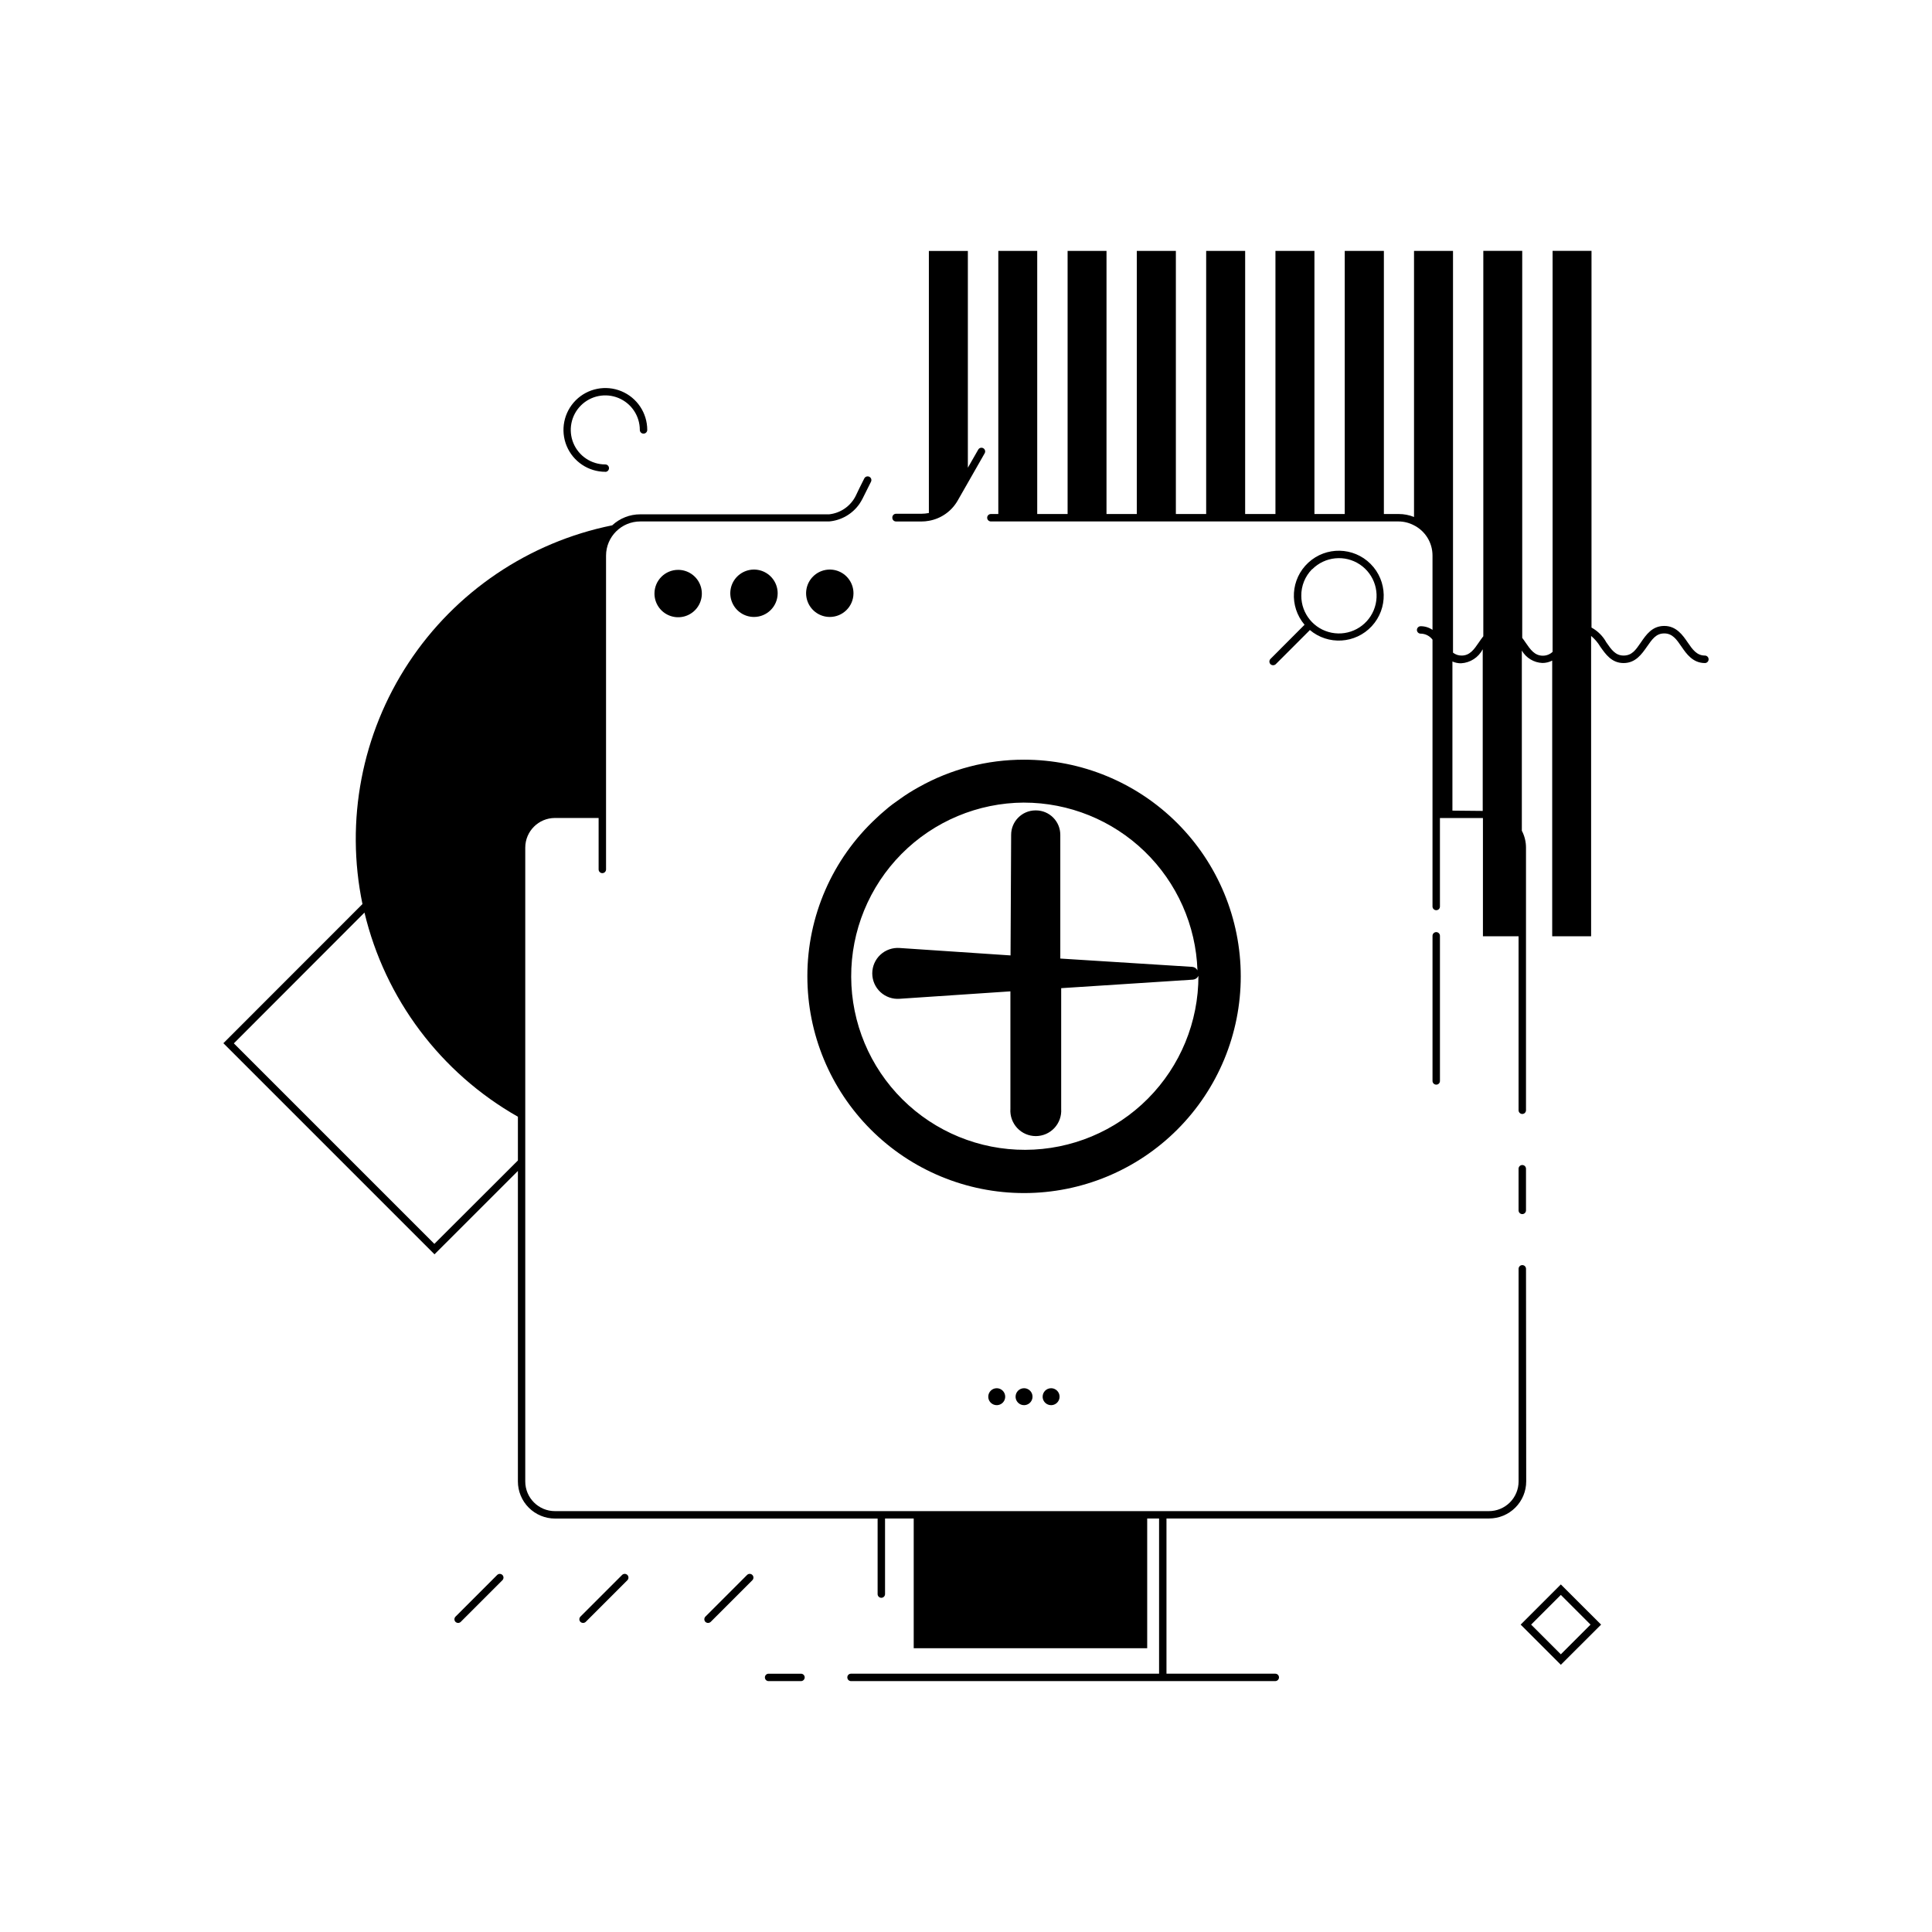<?xml version="1.0" encoding="UTF-8"?>
<!-- Uploaded to: ICON Repo, www.svgrepo.com, Generator: ICON Repo Mixer Tools -->
<svg fill="#000000" width="800px" height="800px" version="1.1" viewBox="144 144 512 512" xmlns="http://www.w3.org/2000/svg">
 <g>
  <path d="m595.82 317.73c-2.164 0-3.285-1.613-4.566-3.484-1.277-1.871-2.992-4.367-6.199-4.367s-4.801 2.32-6.199 4.367c-1.398 2.047-2.402 3.484-4.586 3.484s-3.266-1.613-4.566-3.484v0.004c-0.906-1.664-2.273-3.031-3.938-3.938v-99.836h-10.312v106.27l0.004-0.004c-0.703 0.668-1.633 1.035-2.598 1.023-2.164 0-3.285-1.613-4.566-3.484-0.277-0.418-0.57-0.832-0.887-1.238v-102.57h-10.312v102.14c-0.434 0.531-0.809 1.082-1.18 1.633-1.277 1.871-2.402 3.484-4.566 3.484-0.828 0.012-1.629-0.262-2.285-0.766v-106.47h-10.332v70.512c-1.285-0.523-2.664-0.789-4.051-0.785h-3.938v-69.727h-10.371v69.727h-8.031v-69.727h-10.332v69.727h-8.031l0.004-69.727h-10.332v69.727h-8.031v-69.727h-10.352v69.727h-8.031l0.004-69.727h-10.312v69.727h-8.051v-69.727h-10.312v69.727h-1.969c-0.543 0-0.984 0.441-0.984 0.984 0 0.258 0.105 0.512 0.289 0.695 0.184 0.184 0.438 0.289 0.695 0.289h107.98c1.414-0.004 2.801 0.336 4.055 0.98 3.074 1.516 5.012 4.648 5 8.07v19.68c-0.926-0.637-2.027-0.973-3.148-0.965-0.539 0.012-0.973 0.445-0.984 0.984 0 0.262 0.102 0.512 0.289 0.695 0.184 0.188 0.434 0.289 0.695 0.289 1.242 0.004 2.41 0.598 3.148 1.594v70.73c0.012 0.535 0.449 0.965 0.984 0.965 0.258 0.004 0.508-0.094 0.695-0.273 0.184-0.184 0.289-0.434 0.289-0.691v-23.457h11.395v31.328h9.445v46.113c0 0.258 0.105 0.512 0.289 0.695 0.184 0.184 0.434 0.289 0.695 0.289s0.512-0.105 0.695-0.289c0.184-0.184 0.289-0.438 0.289-0.695v-69.59c0.004-1.562-0.375-3.106-1.102-4.488v-47.742c1.133 1.953 3.191 3.195 5.449 3.285 0.906 0.004 1.797-0.215 2.598-0.629v73.051h10.312v-79.586c0.965 0.801 1.785 1.758 2.422 2.836 1.398 1.969 2.992 4.348 6.18 4.348s4.82-2.379 6.199-4.348 2.402-3.504 4.586-3.504c2.184 0 3.285 1.633 4.566 3.504 1.277 1.871 2.992 4.348 6.199 4.348 0.258 0 0.512-0.102 0.695-0.289 0.184-0.184 0.289-0.434 0.289-0.695 0.004-0.262-0.098-0.52-0.281-0.707-0.188-0.188-0.441-0.297-0.703-0.297zm-66.914 41.094v-39.52c0.719 0.32 1.496 0.48 2.285 0.473 2.438-0.133 4.625-1.547 5.746-3.719v42.844z"/>
  <path d="m304.41 269.05c0.543 0 0.98-0.441 0.98-0.984s-0.438-0.984-0.98-0.984c-3.703 0-7.039-2.227-8.457-5.648-1.414-3.418-0.633-7.356 1.984-9.973 2.617-2.617 6.555-3.398 9.973-1.984 3.422 1.418 5.648 4.754 5.648 8.457 0 0.543 0.441 0.984 0.984 0.984s0.984-0.441 0.984-0.984c0-4.492-2.703-8.539-6.852-10.258-4.148-1.715-8.922-0.766-12.098 2.406-3.172 3.176-4.121 7.949-2.406 12.098 1.719 4.148 5.766 6.852 10.258 6.852z"/>
  <path d="m275.76 561.38-11.039 11.039c-0.188 0.188-0.293 0.438-0.293 0.699s0.105 0.516 0.293 0.699c0.188 0.176 0.434 0.273 0.688 0.277 0.258 0 0.504-0.098 0.688-0.277l11.039-11.039h0.004c0.184-0.188 0.289-0.438 0.289-0.699s-0.105-0.516-0.289-0.699c-0.383-0.375-0.996-0.375-1.379 0z"/>
  <path d="m308.86 561.38-11.039 11.039c-0.379 0.391-0.379 1.008 0 1.398 0.195 0.176 0.445 0.273 0.707 0.277 0.258-0.004 0.504-0.102 0.691-0.277l11.039-11.039c0.387-0.387 0.387-1.012 0-1.398-0.387-0.387-1.012-0.387-1.398 0z"/>
  <path d="m341.98 561.38-11.039 11.039c-0.379 0.391-0.379 1.008 0 1.398 0.395 0.367 1.004 0.367 1.398 0l11.039-11.039c0.387-0.387 0.387-1.012 0-1.398-0.387-0.387-1.012-0.387-1.398 0z"/>
  <path d="m546.99 574.54 10.648 10.648 10.668-10.648-10.668-10.648zm10.648 7.871-7.871-7.871 7.871-7.871 7.871 7.871z"/>
  <path d="m548.41 480.25c0-0.262-0.105-0.512-0.289-0.695-0.184-0.184-0.434-0.289-0.695-0.289-0.543 0-0.984 0.441-0.984 0.984v56.344c0 2.09-0.828 4.09-2.305 5.566-1.477 1.477-3.481 2.305-5.566 2.305h-247.5c-4.348 0-7.871-3.523-7.871-7.871v-167.95c0-4.348 3.523-7.871 7.871-7.871h11.57v13.637c0 0.262 0.105 0.512 0.289 0.695 0.184 0.184 0.434 0.289 0.695 0.289s0.512-0.105 0.695-0.289c0.184-0.184 0.289-0.434 0.289-0.695v-83.168c0.012-5.004 4.07-9.051 9.074-9.051h49.023-0.004c0.344 0.02 0.684 0.02 1.023 0 3.234-0.281 6.176-1.984 8.031-4.644 0.301-0.449 0.578-0.918 0.828-1.398l2.242-4.488c0.113-0.234 0.133-0.504 0.047-0.754-0.086-0.246-0.266-0.449-0.5-0.562-0.484-0.234-1.066-0.043-1.32 0.43l-1.301 2.598-0.945 1.969h0.004c-1.352 2.762-4.027 4.637-7.086 4.961-0.34 0.02-0.68 0.02-1.023 0h-49.02c-2.762-0.004-5.418 1.035-7.441 2.914-22.113 4.481-41.531 17.59-53.953 36.426-12.418 18.84-16.82 41.848-12.23 63.941l-36.859 36.879 55.949 55.949 22.102-22.098v82.281c0 2.609 1.035 5.113 2.883 6.957 1.844 1.848 4.348 2.883 6.957 2.883h85.488v20.016c0 0.543 0.441 0.984 0.984 0.984s0.984-0.441 0.984-0.984v-20.035h7.598v34.383h61.875v-34.383h3.148v41.133h-81.652c-0.262 0-0.508 0.102-0.691 0.289-0.18 0.184-0.281 0.434-0.273 0.695 0 0.535 0.426 0.973 0.965 0.98h112.45-0.004c0.539-0.008 0.977-0.441 0.984-0.98 0-0.262-0.102-0.512-0.289-0.699-0.184-0.184-0.434-0.285-0.695-0.285h-28.832v-41.133h85.492c2.609 0 5.113-1.035 6.957-2.883 1.848-1.844 2.883-4.348 2.883-6.957zm-289.3-6.613-53.137-53.137 34.617-34.656c5.469 22.891 20.191 42.484 40.66 54.102v11.59z"/>
  <path d="m547.42 465.75c0.262 0 0.512-0.105 0.695-0.289 0.184-0.184 0.289-0.434 0.289-0.695v-11.039c0-0.262-0.105-0.512-0.289-0.699-0.184-0.184-0.434-0.285-0.695-0.285-0.543 0-0.984 0.438-0.984 0.984v11.039c0 0.543 0.441 0.984 0.984 0.984z"/>
  <path d="m356.27 587.55h-8.582c-0.543 0-0.984 0.438-0.984 0.984 0 0.258 0.105 0.508 0.289 0.695 0.184 0.184 0.438 0.285 0.695 0.285h8.582c0.539-0.008 0.973-0.441 0.984-0.98 0-0.262-0.105-0.512-0.289-0.699-0.184-0.184-0.434-0.285-0.695-0.285z"/>
  <path d="m525.6 430.48v-38.477c0-0.262-0.105-0.512-0.289-0.695s-0.434-0.289-0.695-0.289c-0.543 0-0.984 0.441-0.984 0.984v38.477c0.012 0.535 0.449 0.965 0.984 0.961 0.258 0.008 0.508-0.094 0.695-0.273 0.184-0.18 0.289-0.43 0.289-0.688z"/>
  <path d="m381.48 282.2h6.711c0.66 0.004 1.316-0.059 1.969-0.18 3.227-0.562 6.035-2.543 7.652-5.391l2.676-4.684 4.488-7.871v-0.004c0.23-0.465 0.055-1.035-0.398-1.289-0.457-0.258-1.031-0.113-1.312 0.328l-2.773 4.84v-57.445h-10.332v69.449c-0.648 0.129-1.309 0.195-1.969 0.199h-6.731c-0.543 0-0.984 0.438-0.984 0.984-0.023 0.277 0.074 0.551 0.266 0.754 0.191 0.203 0.457 0.312 0.738 0.309z"/>
  <path d="m317.44 301.3c0 2.539 1.527 4.828 3.875 5.797 2.344 0.973 5.047 0.438 6.84-1.359 1.797-1.797 2.336-4.496 1.363-6.84-0.973-2.348-3.262-3.879-5.801-3.879-3.469 0-6.277 2.812-6.277 6.281z"/>
  <path d="m350.09 301.3c0.031-2.547-1.477-4.859-3.82-5.859-2.344-0.996-5.055-0.477-6.867 1.312-1.812 1.789-2.363 4.496-1.398 6.852 0.969 2.356 3.262 3.894 5.809 3.894 3.438 0 6.234-2.766 6.277-6.199z"/>
  <path d="m370.18 301.3c0.031-2.547-1.477-4.859-3.82-5.859-2.344-0.996-5.059-0.477-6.867 1.312-1.812 1.789-2.363 4.496-1.398 6.852 0.969 2.356 3.262 3.894 5.809 3.894 3.438 0 6.234-2.766 6.277-6.199z"/>
  <path d="m405.9 514.14c0 0.906 0.547 1.723 1.387 2.07 0.836 0.348 1.801 0.156 2.445-0.484 0.641-0.645 0.832-1.609 0.484-2.445-0.348-0.84-1.164-1.387-2.074-1.387-1.238 0-2.242 1.004-2.242 2.246z"/>
  <path d="m413.14 514.14c0 0.906 0.551 1.727 1.391 2.074 0.84 0.344 1.805 0.148 2.445-0.496 0.641-0.645 0.828-1.613 0.477-2.453-0.355-0.836-1.18-1.379-2.09-1.371-1.23 0.012-2.223 1.012-2.223 2.246z"/>
  <path d="m420.31 514.14c0 0.906 0.547 1.723 1.383 2.07 0.84 0.348 1.805 0.156 2.445-0.484 0.645-0.645 0.836-1.609 0.488-2.445-0.348-0.84-1.164-1.387-2.074-1.387-1.238 0-2.242 1.004-2.242 2.246z"/>
  <path d="m480.69 318.62c-0.379 0.391-0.379 1.008 0 1.398 0.391 0.367 1.004 0.367 1.398 0l8.992-8.992v-0.102c4.867 4.141 12.133 3.699 16.465-0.996 4.332-4.699 4.184-11.977-0.332-16.492-4.519-4.519-11.797-4.664-16.492-0.332-4.695 4.328-5.137 11.598-1 16.465zm11.078-23.773c3.363-3.371 8.641-3.898 12.602-1.258 3.961 2.644 5.504 7.715 3.684 12.117-1.816 4.398-6.492 6.902-11.164 5.973-4.668-0.926-8.031-5.023-8.031-9.785-0.031-2.637 0.996-5.176 2.852-7.047z"/>
  <path d="m357.96 402.75c0 15.23 6.051 29.84 16.824 40.609 10.77 10.77 25.379 16.82 40.609 16.816 15.23 0 29.84-6.055 40.605-16.828 10.77-10.77 16.816-25.379 16.816-40.609-0.004-15.234-6.059-29.84-16.832-40.605-10.773-10.77-25.383-16.816-40.617-16.809-9.773-0.016-19.383 2.492-27.906 7.281-1.684 0.926-3.316 1.949-4.879 3.07-1.418 0.984-2.793 1.969-4.113 3.148-0.746 0.629-1.496 1.277-2.203 1.969-11.688 10.82-18.324 26.031-18.305 41.957zm57.406-46.051c11.934 0.008 23.395 4.648 31.969 12.941 8.574 8.293 13.598 19.594 14.004 31.516-0.266-0.527-0.785-0.879-1.375-0.926l-34.973-2.203v-32.77c0.012-3.559-2.856-6.461-6.414-6.492h-0.199c-3.559 0.031-6.426 2.934-6.414 6.492l-0.16 31.941-29.383-1.969h0.004c-1.875-0.141-3.727 0.504-5.106 1.781-1.379 1.277-2.16 3.07-2.16 4.949 0 1.883 0.781 3.676 2.16 4.953 1.379 1.277 3.231 1.922 5.106 1.777l29.344-1.969v31.172l-0.004 0.004c-0.117 1.859 0.539 3.688 1.812 5.047 1.273 1.363 3.055 2.133 4.918 2.137 1.867-0.004 3.648-0.773 4.922-2.137 1.273-1.359 1.93-3.188 1.809-5.047v-32.02l34.953-2.262c0.617-0.062 1.156-0.445 1.418-1.004 0.023 12.195-4.793 23.902-13.395 32.547-8.602 8.648-20.285 13.523-32.48 13.562-12.195 0.035-23.906-4.773-32.562-13.367-8.652-8.594-13.539-20.273-13.586-32.469s4.75-23.91 13.336-32.574c8.59-8.66 20.262-13.555 32.457-13.613z"/>
 </g>
</svg>